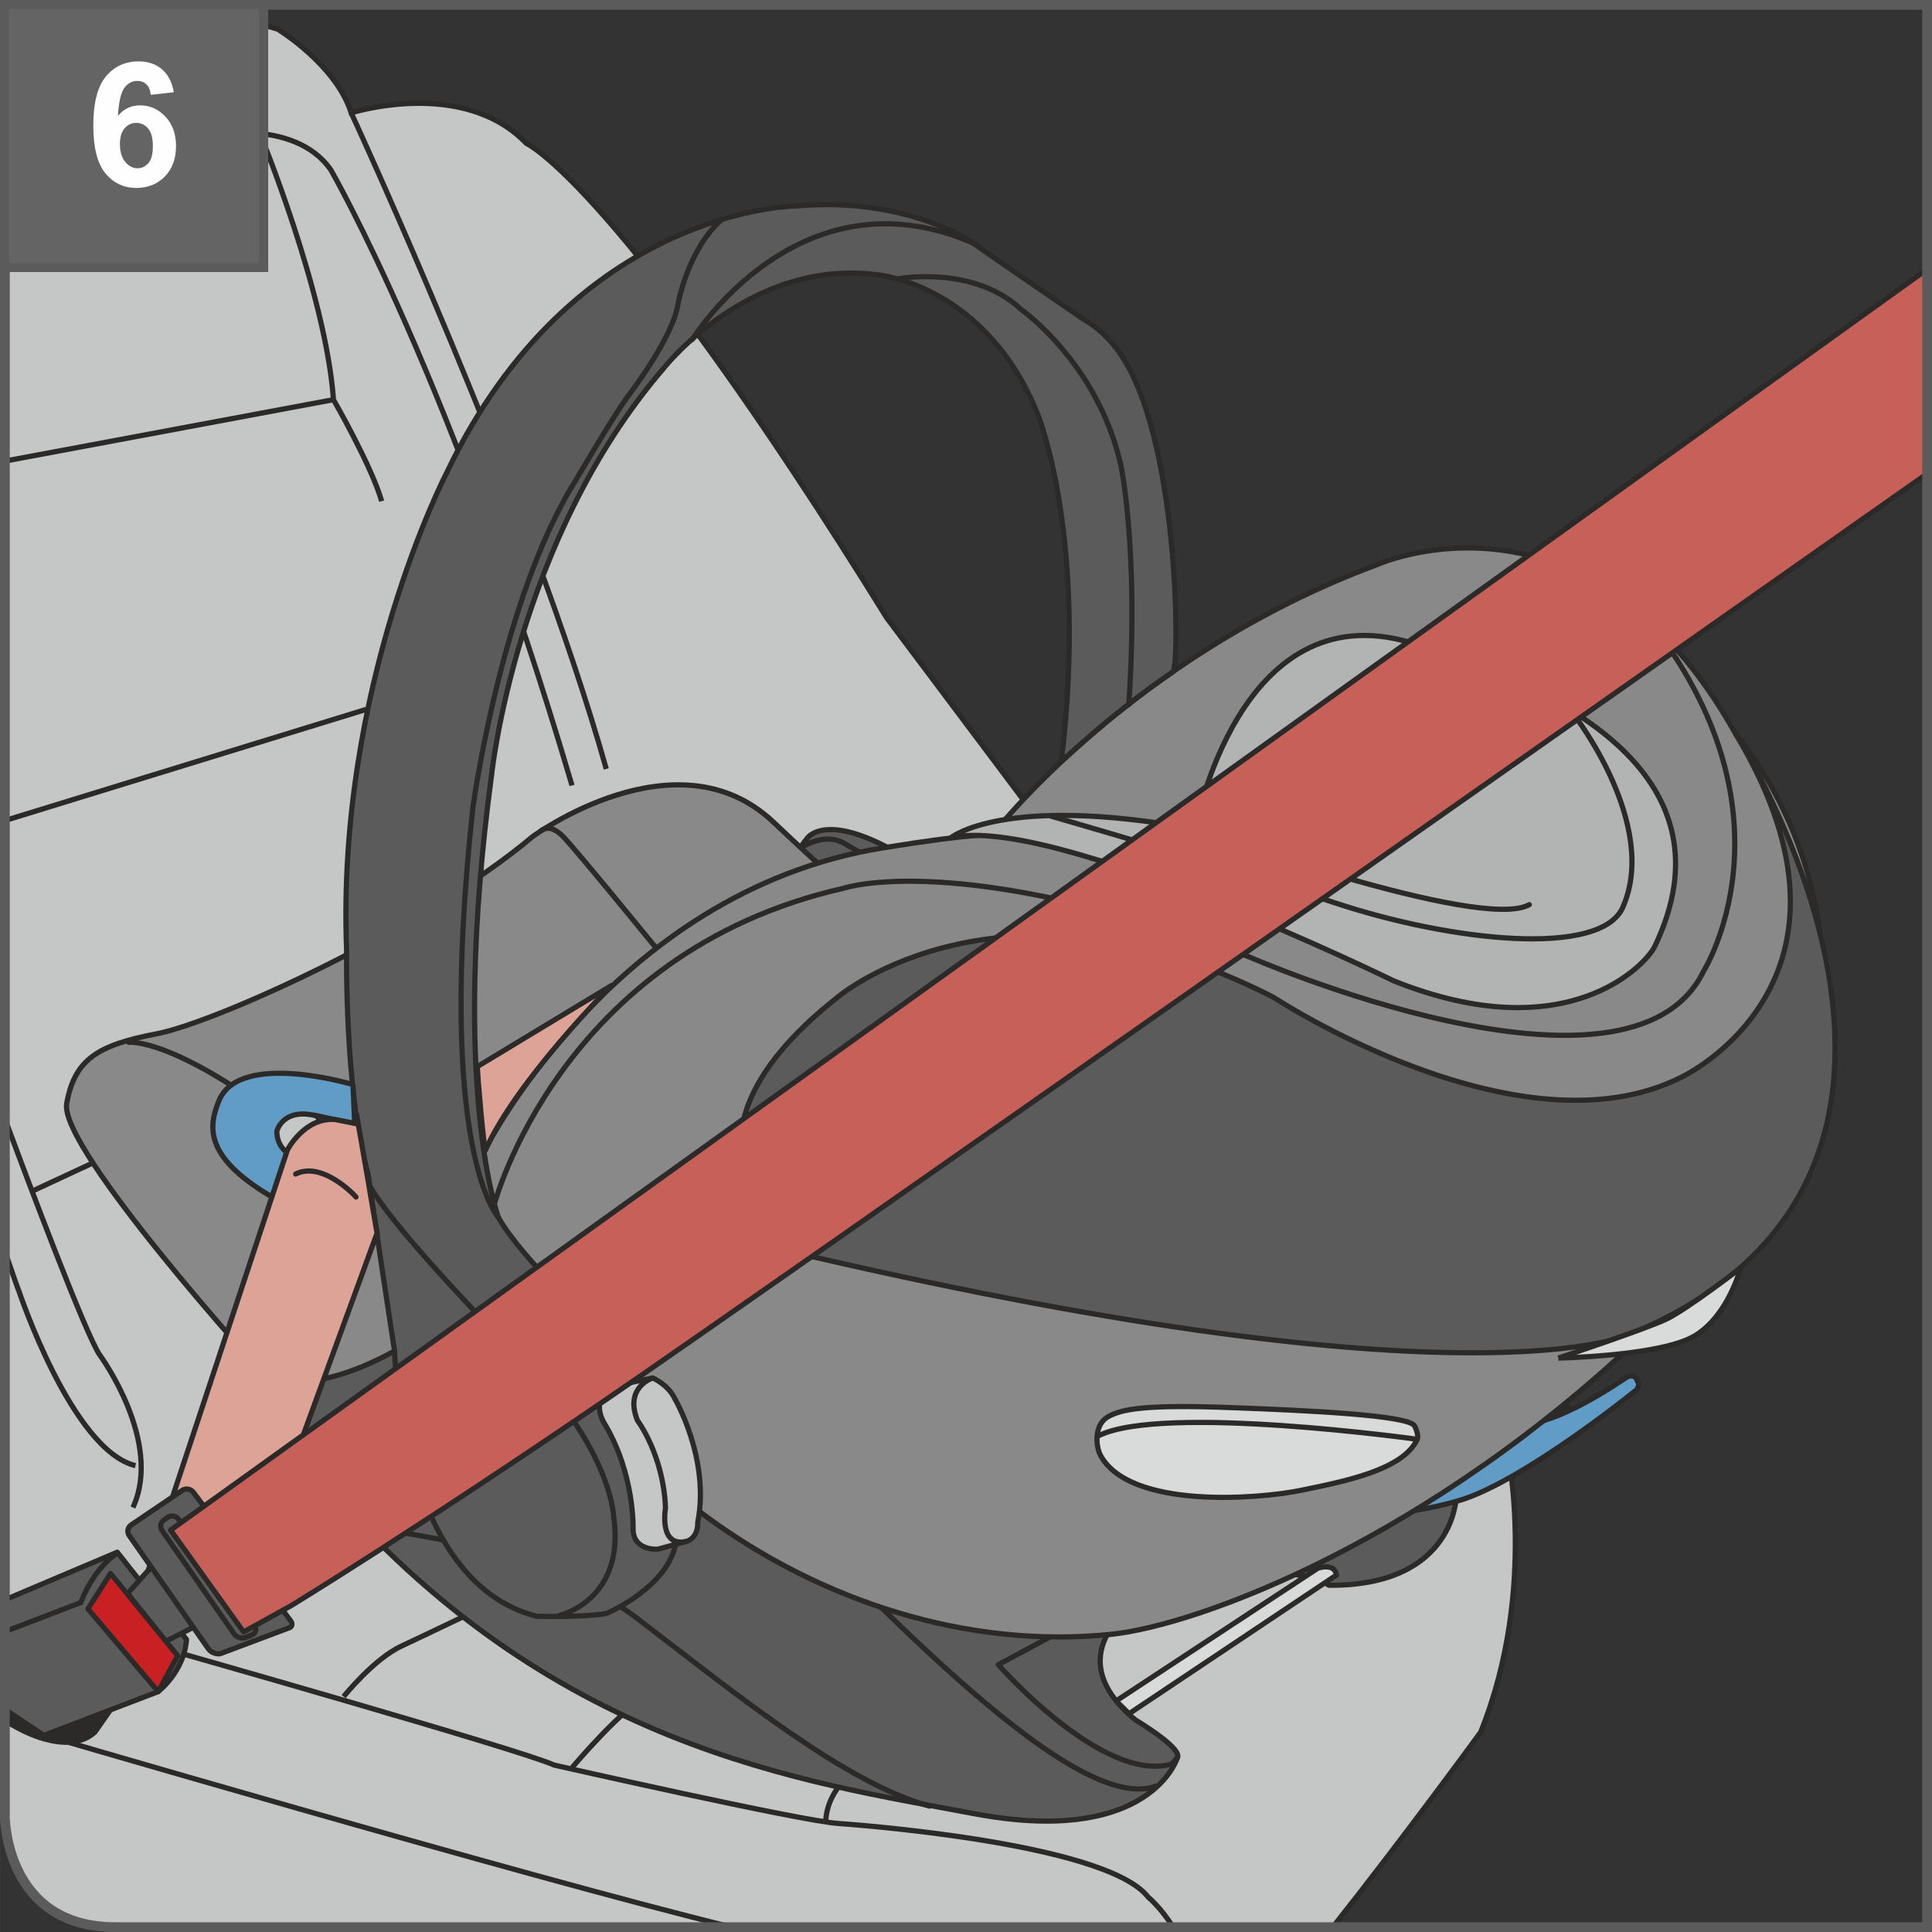 <?xml version="1.0" encoding="UTF-8"?>
<!DOCTYPE svg PUBLIC "-//W3C//DTD SVG 1.1//EN" "http://www.w3.org/Graphics/SVG/1.1/DTD/svg11.dtd">
<!-- Creator: CorelDRAW 2017 -->
<svg xmlns="http://www.w3.org/2000/svg" xml:space="preserve" width="335px" height="335px" version="1.1" style="shape-rendering:geometricPrecision; text-rendering:geometricPrecision; image-rendering:optimizeQuality; fill-rule:evenodd; clip-rule:evenodd"
viewBox="0 0 5350.7 5350.8"
 xmlns:xlink="http://www.w3.org/1999/xlink">
 <rect x="0" y="0" width="5350.7" height="5350.8" fill="#333333" stroke="none"/>
 <defs>
  <style type="text/css">
   <![CDATA[
    .str5 {stroke:#5B5B5B;stroke-width:25.1;stroke-miterlimit:4}
    .str4 {stroke:#5B5B5B;stroke-width:27;stroke-miterlimit:4}
    .str0 {stroke:#2B2A29;stroke-width:14.4;stroke-miterlimit:4}
    .str2 {stroke:#2B2A29;stroke-width:14.4;stroke-linejoin:round;stroke-miterlimit:4}
    .str3 {stroke:#2B2A29;stroke-width:14.4;stroke-linecap:round;stroke-miterlimit:4}
    .str1 {stroke:#2B2A29;stroke-width:14.4;stroke-linecap:round;stroke-linejoin:round;stroke-miterlimit:4}
    .fil1 {fill:none;fill-rule:nonzero}
    .fil13 {fill:#FEFEFE;fill-rule:nonzero}
    .fil5 {fill:#D9DADA;fill-rule:nonzero}
    .fil0 {fill:#C5C6C6;fill-rule:nonzero}
    .fil7 {fill:#B2B3B3;fill-rule:nonzero}
    .fil4 {fill:#898989;fill-rule:nonzero}
    .fil12 {fill:#646464;fill-rule:nonzero}
    .fil3 {fill:#5B5B5B;fill-rule:nonzero}
    .fil9 {fill:#434242;fill-rule:nonzero}
    .fil2 {fill:#2B2A29;fill-rule:nonzero}
    .fil10 {fill:#C92123;fill-rule:nonzero}
    .fil8 {fill:#DEA397;fill-rule:nonzero}
    .fil11 {fill:#C76058;fill-rule:nonzero}
    .fil6 {fill:#619CC7;fill-rule:nonzero}
   ]]>
  </style>
 </defs>
 <g id="Слой_x0020_1">
  <path class="fil0" d="M3691.1 5337.3c198.7,-250.7 409.6,-540 409.6,-540 161.7,-400.7 70.3,-801.3 70.3,-801.3l-1715.1 -2284.6c-745.2,-1202 -998.3,-1314.4 -998.3,-1314.4 -175.7,-182.8 -485,-84.4 -485,-84.4 -42.1,-133.6 -203.8,-232 -203.8,-232 0,0 -133.5,-42.1 -302.3,-49.2l-453 19.9 0 4980.2c0,0 0,305.8 305.7,305.8l0 0 3371.9 0z"/>
  <path class="fil1 str0" d="M3691.1 5337.3c198.7,-250.7 409.6,-540 409.6,-540 161.7,-400.7 70.3,-801.3 70.3,-801.3l-1715.1 -2284.6c-745.2,-1202 -998.3,-1314.4 -998.3,-1314.4 -175.7,-182.8 -485,-84.4 -485,-84.4 -42.1,-133.6 -203.8,-232 -203.8,-232 0,0 -133.5,-42.1 -302.3,-49.2l-453 19.9"/>
  <path class="fil1 str0" d="M972.6 312.6c0,0 499.1,1079 706.5,1817.1"/>
  <path class="fil1 str0" d="M1584.2 2175.4c-330.4,-1121.2 -667.8,-1704.6 -667.8,-1704.6 -101.9,-147.6 -351.4,-94.9 -351.4,-94.9 -102,24.6 -506.2,66.8 -506.2,66.8l-45.3 4.8"/>
  <path class="fil1 str0" d="M13.5 3098.8c55.7,150 225.2,602 263.2,654.6 0,0 175.8,239 91.4,421.8"/>
  <path class="fil2" d="M44.8 4783.2c0,0 140.6,84.4 217.9,14.1l49.2 -70.4 -7 -70.2 -182.8 -260.1c0,0 -64.6,20.4 -108.6,39.9l0 329.9 31.3 16.8z"/>
  <path class="fil1 str0" d="M44.8 4783.2c0,0 140.6,84.4 217.9,14.1l49.2 -70.4 -7 -70.2 -182.8 -260.1c0,0 -64.6,20.4 -108.6,39.9m0 329.9l31.3 16.8"/>
  <path class="fil1 str0" d="M452.5 4565.3c0,0 991.1,281.2 1082.5,323.3 0,0 681.8,154.7 787.3,161.7 0,0 738,49.3 857.6,203.9 0,0 35.7,29.4 68.9,83.1"/>
  <path class="fil1 str0" d="M951.6 4698.9c0,0 84.3,-105.4 161.6,-140.6 0,0 344.4,-161.7 372.6,-182.8"/>
  <path class="fil1 str0" d="M1584.2 4895.7c0,0 147.6,-175.7 217.9,-203.9 0,0 168.7,-91.3 196.8,-119.5"/>
  <path class="fil1 str0" d="M2287.1 5050.3c0,0 -7,-84.3 84.4,-147.6 0,0 217.8,-147.6 281.2,-182.8"/>
  <path class="fil1 str0" d="M719.6 368.9c0,0 182.8,442.8 203.9,738 0,0 105.4,182.8 133.5,281.2"/>
  <line class="fil1 str0" x1="13.5" y1="1277" x2="923.4" y2= "1106.9" />
  <line class="fil1 str0" x1="13.5" y1="2272.6" x2="1014.8" y2= "1964.5" />
  <line class="fil1 str0" x1="87" y1="3300" x2="494.6" y2= "3110.3" />
  <line class="fil1 str0" x1="607.1" y1="4073.2" x2="881.3" y2= "3904.5" />
  <path class="fil1 str0" d="M1099.2 4143.6c0,0 -400.7,260 -471,274.1 0,0 -168.7,91.4 -147.6,154.6"/>
  <path class="fil1 str0" d="M13.5 3465.3c22.1,64.8 35.9,103.9 38.3,108.8 0,0 147.6,443 323.4,485.1"/>
  <path class="fil1 str0" d="M44.8 4783.2c0,0 1419.8,416.7 1982.2,554.1"/>
  <path class="fil3" d="M2209.7 2362.3c6.7,-14.8 15.1,-28.2 25.5,-40.2 0,0 51.2,-81.6 271.6,52.7l9.6 37.7c0,0 -395,146.2 -306.7,-50.2z"/>
  <path class="fil1 str1" d="M2209.7 2362.3c6.7,-14.8 15.1,-28.2 25.5,-40.2 0,0 51.2,-81.6 271.6,52.7l9.6 37.7c0,0 -395,146.2 -306.7,-50.2"/>
  <path class="fil1 str1" d="M2215.6 2350.1c0,0 65.1,-48.6 123.9,-13.5 58.8,35.1 159.2,85.2 159.2,85.2"/>
  <path class="fil4" d="M736.6 3812.7c417,172.1 451.8,-232.2 571.4,-371.8 119.5,-139.5 496.3,-743.5 590.7,-831 94.4,-87.5 373,-213.1 373,-213.1 0,0 -8.5,-5.7 -130.3,-120.5 -267.8,-252.7 -666.4,40.7 -666.4,40.7 -302.7,255.1 -878.5,514.9 -1039.9,545.9 -161.5,31 -228.1,68.6 -250.4,193.2 -22.3,124.7 544.9,748.8 544.9,748.8l7 7.8z"/>
  <path class="fil1 str1" d="M736.6 3812.7c417,172.1 451.8,-232.2 571.4,-371.8 119.5,-139.5 496.3,-743.5 590.7,-831 94.4,-87.5 373,-213.1 373,-213.1 0,0 -8.5,-5.7 -130.3,-120.5 -267.8,-252.7 -666.4,40.7 -666.4,40.7 -302.7,255.1 -878.5,514.9 -1039.9,545.9 -161.5,31 -228.1,68.6 -250.4,193.2 -22.3,124.7 544.9,748.8 544.9,748.8l7 7.8"/>
  <path class="fil1 str1" d="M356.7 2886.8c0,0 129.4,-16.3 472.6,254.8"/>
  <path class="fil1 str1" d="M1499.7 2299.5c2.5,-0.8 23.4,-19.6 59.7,17.3 36.3,36.9 264.4,317 264.4,317"/>
  <path class="fil3" d="M736.6 3812.7c0,0 112.2,62.9 356.2,-71.1 243.9,-134.1 538.6,-128.5 773.4,28.9 234.7,157.4 388.4,496.1 706.2,578.1 317.8,82.1 834.4,34.1 1091,-92.7 256.6,-126.9 370.1,-114.5 370.1,-114.5 0,0 -1,251.8 -353,249.1 0,0 -114.1,-76 -392,-7.5l-277.8 68.4 132.6 -7.8c0,0 -217.6,139.6 1.4,319.9 0,0 126,74.8 116.8,103 -9.1,28.3 -101.8,244.2 -565.8,156.2 -464,-88 -1175.3,-179.1 -1808.1,-925.6 0,0 -185.7,-238.3 -151,-284.4z"/>
  <path class="fil1 str1" d="M736.6 3812.7c0,0 112.2,62.9 356.2,-71.1 243.9,-134.1 538.6,-128.5 773.4,28.9 234.7,157.4 388.4,496.1 706.2,578.1 317.8,82.1 834.4,34.1 1091,-92.7 256.6,-126.9 370.1,-114.5 370.1,-114.5 0,0 -1,251.8 -353,249.1 0,0 -114.1,-76 -392,-7.5l-277.8 68.4 132.6 -7.8c0,0 -217.6,139.6 1.4,319.9 0,0 126,74.8 116.8,103 -9.1,28.3 -101.8,244.2 -565.8,156.2 -464,-88 -1175.3,-179.1 -1808.1,-925.6 0,0 -185.7,-238.3 -151,-284.4"/>
  <path class="fil1 str1" d="M1010.2 4232.2c0,0 477,37.2 758.4,253 281.4,215.8 574.4,453.3 805.8,517"/>
  <path class="fil1 str1" d="M1715 3749.8c0,0 171.2,183.3 399,384.8 227.8,201.5 845.5,903.5 1087.7,812"/>
  <path class="fil1 str1" d="M1780.1 3779.7c0,0 84.7,91.6 158,161.4 73.4,69.9 226.2,235.9 235.4,230 9.1,-5.9 32,-60.4 28.6,-69.1 -3.3,-8.7 -40.8,-47.2 -40.8,-47.2 0,0 -305.1,-305.1 -381.2,-275.1"/>
  <path class="fil5" d="M1773.6 3775.6c0,0 -6,-49.3 23.6,-46.8 29.6,2.7 58.5,-6.8 226.5,109.5 0,0 141.6,82.3 141.4,119.9 -0.2,37.5 -7.5,115.8 -7.5,115.8 0,0 -43.5,12.7 -82,-27.4 -38.4,-40 -302,-271 -302,-271z"/>
  <path class="fil1 str1" d="M1773.6 3775.6c0,0 -6,-49.3 23.6,-46.8 29.6,2.7 58.5,-6.8 226.5,109.5 0,0 141.6,82.3 141.4,119.9 -0.2,37.5 -7.5,115.8 -7.5,115.8 0,0 -43.5,12.7 -82,-27.4 -38.4,-40 -302,-271 -302,-271"/>
  <path class="fil1 str1" d="M3261.5 4866.5l-16.1 19.1c-192.9,54.4 -480.6,-275.2 -480.6,-275.2l264.7 -141.8"/>
  <path class="fil5" d="M3701.4 4362.2c-5,-35.2 -51.8,-18.8 -51.8,-18.8l-558.5 367.5 35.9 35.3 574.4 -384z"/>
  <path class="fil1 str1" d="M3701.4 4362.2c-5,-35.2 -51.8,-18.8 -51.8,-18.8l-558.5 367.5 35.9 35.3 574.4 -384"/>
  <path class="fil1 str1" d="M1793.7 3730.7c0,0 329.6,251.7 371.4,227.4"/>
  <path class="fil6" d="M4216.7 3942.8c0,0 75,15.8 289.2,-128.9 0,0 15.5,-9.4 25.6,3.5l6.8 14.8c0,0 1.9,13.7 -13.5,23.1 0,0 -295,238 -472.6,297.1 0,0 -116.9,37.1 -192.5,34.4 0,0 207.1,-212.3 376.5,-312.8 0,0 -41.3,50.3 -19.5,68.8z"/>
  <path class="fil1 str1" d="M4216.7 3942.8c0,0 75,15.8 289.2,-128.9 0,0 15.5,-9.4 25.6,3.5l6.8 14.8c0,0 1.9,13.7 -13.5,23.1 0,0 -295,238 -472.6,297.1 0,0 -116.9,37.1 -192.5,34.4 0,0 207.1,-212.3 376.5,-312.8 0,0 -41.3,50.3 -19.5,68.8"/>
  <path class="fil1 str1" d="M3859.7 4139.5c0,0 198.1,-35.6 367.2,-167.8 0,0 5.5,-22.3 118.5,-76.2"/>
  <path class="fil4" d="M1328.6 3210.7c0,0 355.9,-739.7 1116.2,-862.4 261.4,-42.3 303.4,-36.1 303.4,-36.1 0,0 382.4,-494.7 1063.7,-747.6 0,0 584.3,-266.7 996,469.8 0,0 676,760.7 -240.6,1645.5 -607.4,586.5 -1251.4,821.9 -1489.6,846.4 -791.5,81.6 -1632.9,-524.5 -1749.1,-1315.6z"/>
  <path class="fil1 str1" d="M1328.6 3210.7c0,0 355.9,-739.7 1116.2,-862.4 261.4,-42.3 303.4,-36.1 303.4,-36.1 0,0 382.4,-494.7 1063.7,-747.6 0,0 584.3,-266.7 996,469.8 0,0 676,760.7 -240.6,1645.5 -607.4,586.5 -1251.4,821.9 -1489.6,846.4 -791.5,81.6 -1632.9,-524.5 -1749.1,-1315.6"/>
  <path class="fil7" d="M2633.2 2320.4c0,0 145.1,-121.7 676.5,-24.3 0,0 121.3,-656.8 596.5,-516.5 441.3,130.3 897.6,379.2 677,841.1 -24.5,51.3 -243.3,287.9 -722.7,96.1 0,0 -947.4,-463.9 -1227.3,-396.4z"/>
  <path class="fil1 str1" d="M2633.2 2320.4c0,0 145.1,-121.7 676.5,-24.3 0,0 121.3,-656.8 596.5,-516.5 441.3,130.3 897.6,379.2 677,841.1 -24.5,51.3 -243.3,287.9 -722.7,96.1 0,0 -947.4,-463.9 -1227.3,-396.4"/>
  <path class="fil1 str1" d="M3309.7 2296.1c0,0 790.2,285.7 925.7,209.4"/>
  <path class="fil1 str1" d="M1367.4 3340.7c0,0 180,-702.6 969.6,-880.7 0,0 314.8,-108.8 1119.6,189 0,0 1057.4,463.4 1261.8,40.3 0,0 264.9,-421.9 -134.5,-949.2"/>
  <path class="fil1 str1" d="M2912.6 2261c0,0 456,130.5 782.6,238.9 326.7,108.4 737.4,151.3 798.9,13.6 102.3,-229.2 -134.5,-533.2 -134.5,-533.2"/>
  <path class="fil3" d="M1786.7 3834.1c0,0 -121.6,-157.6 -293,-316.9 0,0 -81,-85.9 -113.2,-145.3 0,0 -135.3,-360 -19.2,-1224.7 0,0 67.1,-652.1 477.6,-1128.3 0,0 240.7,-306.7 596.1,-257.2 0,0 298.3,28.6 440.6,389.8 0,0 137.8,341.9 64.1,953.6 -1.3,10.8 113,-110.8 308.9,-244.8 18.7,-12.8 17.3,-610.3 -132,-858.3 0,0 -40,-75.1 -114.5,-117 0,0 -248.1,-169.5 -308.3,-212.5 0,0 -180.4,-128.8 -488.7,-102.1 0,0 -618.4,3.3 -968.6,740.2 0,0 -305.5,587.9 -276.6,1321.6 0,0 -6.1,391.6 59.8,621.3 0,0 25.3,176 73,488.1 0,0 14,638 393,734.7 0,0 138.6,3.5 194.2,-8 0,0 173.7,-72.3 193.2,-200.9l-3.6 -257.8 -82.8 -175.5z"/>
  <path class="fil1 str1" d="M1786.7 3834.1c0,0 -121.6,-157.6 -293,-316.9 0,0 -81,-85.9 -113.2,-145.3 0,0 -135.3,-360 -19.2,-1224.7 0,0 67.1,-652.1 477.6,-1128.3 0,0 240.7,-306.7 596.1,-257.2 0,0 298.3,28.6 440.6,389.8 0,0 137.8,341.9 64.1,953.6 -1.3,10.8 113,-110.8 308.9,-244.8 18.7,-12.8 17.3,-610.3 -132,-858.3 0,0 -40,-75.1 -114.5,-117 0,0 -248.1,-169.5 -308.3,-212.5 0,0 -180.4,-128.8 -488.7,-102.1 0,0 -618.4,3.3 -968.6,740.2 0,0 -305.5,587.9 -276.6,1321.6 0,0 -6.1,391.6 59.8,621.3 0,0 25.3,176 73,488.1 0,0 14,638 393,734.7 0,0 138.6,3.5 194.2,-8 0,0 173.7,-72.3 193.2,-200.9l-3.6 -257.8 -82.8 -175.5"/>
  <path class="fil0" d="M1696.5 3839.3l111.3 -22.9c0,0 43,18.5 61.1,57.4 0,0 98.4,167.7 63.3,343.5 0,0 3.5,39.9 -30.8,51.6l-78.8 21.5c0,0 -65.4,6.2 -69.3,-51.7 0,0 6.6,-155.9 -81.7,-300.3 0,0 -38.5,-64 24.9,-99.1z"/>
  <path class="fil1 str1" d="M1696.5 3839.3l111.3 -22.9c0,0 43,18.5 61.1,57.4 0,0 98.4,167.7 63.3,343.5 0,0 3.5,39.9 -30.8,51.6l-78.8 21.5c0,0 -65.4,6.2 -69.3,-51.7 0,0 6.6,-155.9 -81.7,-300.3 0,0 -38.5,-64 24.9,-99.1"/>
  <path class="fil1 str1" d="M1807.7 3816.4c0,0 -79.4,25 -42.4,117.4 0,0 72.1,95.1 77.8,242.5 0,0 -19.8,110.7 58.3,92.6"/>
  <path class="fil1 str1" d="M1550.4 4473.7c0,0 182.6,-42.2 149.1,-273.2 0,0 -3.8,-157.8 -199.8,-378.7 0,0 -386.5,-382.7 -476.4,-538.1"/>
  <path class="fil1 str1" d="M1380.5 3371.9c0,0 -174.6,-181.3 -70.6,-1137.5 0,0 78.3,-575.1 283.5,-902.5 0,0 102.7,-174.4 140.9,-228.2 0,0 129.8,-166 143.8,-263.5 0,0 26.7,-148.7 120.2,-231.9"/>
  <path class="fil1 str1" d="M1917.3 940.1c0,0 292.6,-475.9 776.5,-267.6"/>
  <path class="fil1 str1" d="M2490.3 771.7c0,0 206.8,-37.9 338.1,85.6 0,0 212.5,148.9 276,431.7 0,0 50.3,237.2 21.8,662.4"/>
  <path class="fil3" d="M2242.6 3478.8c0,0 -483.5,-279.5 82.4,-721.1 0,0 453.2,-377.3 1200.7,3.6 0,0 683.1,449.9 1132.6,221.2 0,0 560.5,-264.2 149.6,-948.1 0,0 782.5,1218.5 -295.1,1661.5 0,0 -432.6,207.8 -2270.2,-217.1z"/>
  <path class="fil1 str1" d="M2242.6 3478.8c0,0 -483.5,-279.5 82.4,-721.1 0,0 453.2,-377.3 1200.7,3.6 0,0 683.1,449.9 1132.6,221.2 0,0 560.5,-264.2 149.6,-948.1 0,0 782.5,1218.5 -295.1,1661.5 0,0 -432.6,207.8 -2270.2,-217.1"/>
  <path class="fil8" d="M1322.3 2953.8l370.9 -224.2c0,0 -262.9,262.4 -348.9,456.2 -2.9,6.5 -23.8,-220.9 -22,-232z"/>
  <path class="fil1 str2" d="M1322.3 2953.8l370.9 -224.2c0,0 -262.9,262.4 -348.9,456.2 -2.9,6.5 -23.8,-220.9 -22,-232"/>
  <path class="fil9" d="M941.4 3181.1l49.1 -35.2 23.4 93.2c0,0 -68.1,-48.4 -72.5,-58z"/>
  <path class="fil1 str0" d="M941.4 3181.1l49.1 -35.2 23.4 93.2c0,0 -68.1,-48.4 -72.5,-58"/>
  <path class="fil6" d="M977.5 3003.8c0,0 -313.7,-94.4 -371,44.4 -30.3,73.4 -42.2,160.2 159.8,274.4 0,0 134.3,108.7 277.8,92.9l-45.1 -251.1c0,0 -103.4,-35.8 -119.1,-73.8l102.4 22 -4.8 -108.8z"/>
  <path class="fil1 str0" d="M977.5 3003.8c0,0 -313.7,-94.4 -371,44.4 -30.3,73.4 -42.2,160.2 159.8,274.4 0,0 134.3,108.7 277.8,92.9l-45.1 -251.1c0,0 -103.4,-35.8 -119.1,-73.8l102.4 22 -4.8 -108.8"/>
  <path class="fil0" d="M1014 3239.1c0,0 -2.1,-3.2 -29.9,-4.4 -39.8,-1.5 -98.5,-6.6 -148.3,-21.9 -53,-16.2 -69.4,-48.5 -69.1,-80.2 0,0 16.5,-65.8 109.4,-42.2l137.9 148.7z"/>
  <path class="fil1 str0" d="M1014 3239.1c0,0 -2.1,-3.2 -29.9,-4.4 -39.8,-1.5 -98.5,-6.6 -148.3,-21.9 -53,-16.2 -69.4,-48.5 -69.1,-80.2 0,0 16.5,-65.8 109.4,-42.2l137.9 148.7"/>
  <path class="fil8" d="M387.5 4418.7l408.6 -1234.2c0,0 47.2,-90.4 131.3,-84 13.1,2.5 43.2,8.2 60.1,11.9 0,0 -0.2,-23.8 -0.6,-29 0,0 16.9,93.1 57.3,332.1l-265 724.9 -391.7 278.3z"/>
  <path class="fil1 str0" d="M387.5 4418.7l408.6 -1234.2c0,0 47.2,-90.4 131.3,-84 13.1,2.5 43.2,8.2 60.1,11.9 0,0 -0.2,-23.8 -0.6,-29 0,0 16.9,93.1 57.3,332.1l-265 724.9 -391.7 278.3"/>
  <path class="fil5" d="M4315.9 3761.3c0,0 241.4,-80.3 299.6,-108.1 56.8,-27.2 204.8,-141 204.8,-141 0,0 -32.9,129.9 -125.4,186.7 -92.5,56.9 -379,62.4 -379,62.4z"/>
  <path class="fil1 str0" d="M4315.9 3761.3c0,0 241.4,-80.3 299.6,-108.1 56.8,-27.2 204.8,-141 204.8,-141 0,0 -32.9,129.9 -125.4,186.7 -92.5,56.9 -379,62.4 -379,62.4"/>
  <path class="fil5" d="M3917.4 3948.7c5.1,8.1 11.7,28.8 7.7,37.5 -38.9,85.5 -205.5,117.4 -322.7,141.5 -117.1,24.2 -472.6,52.4 -554.4,-96.7 -12.9,-23.6 -19,-83 18.8,-106 37.8,-22.8 104,-35.6 347.4,-26.4 210.2,7.8 485.2,20.9 503.2,50.1z"/>
  <path class="fil1 str1" d="M3917.4 3948.7c5.1,8.1 11.7,28.8 7.7,37.5 -38.9,85.5 -205.5,117.4 -322.7,141.5 -117.1,24.2 -472.6,52.4 -554.4,-96.7 -12.9,-23.6 -19,-83 18.8,-106 37.8,-22.8 104,-35.6 347.4,-26.4 210.2,7.8 485.2,20.9 503.2,50.1"/>
  <path class="fil1 str1" d="M3925.1 3986.2c0,0 -702.6,-97.7 -881.1,-10.5"/>
  <path class="fil3" d="M13.5 4430.8l311.2 -131.9c0,0 133.1,169 191.7,241.7 -6,88.9 -78.4,144.5 -78.4,144.5l-316.5 121.1 -108 -71.8 0 -303.6z"/>
  <path class="fil1 str1" d="M13.5 4430.8l311.2 -131.9c0,0 133.1,169 191.7,241.7 -6,88.9 -78.4,144.5 -78.4,144.5l-316.5 121.1 -108 -71.8"/>
  <polygon class="fil10" points="492,4585.5 438.1,4685.1 243.5,4455.9 306.1,4357.6 "/>
  <polyline class="fil1 str1" points="243.5,4455.9 306.1,4357.7 492,4585.5 438.1,4685.1 243.5,4455.9 "/>
  <line class="fil1 str1" x1="223.5" y1="4438.4" x2="13.5" y2= "4518.9" />
  <path class="fil1 str1" d="M323.6 4302.6c0,0 -60.4,34.5 -100.1,135.8"/>
  <polygon class="fil3" points="422.3,4336 353.4,4413.4 459.7,4545.5 535.4,4506.9 "/>
  <polyline class="fil1 str0" points="422.3,4336 353.4,4413.4 459.7,4545.5 535.4,4506.9 422.3,4336 "/>
  <path class="fil3" d="M535 4132.5c-7,-9.1 -20.7,-11.3 -30.3,-4.8l-141.6 95.9c-9.6,6.5 -12,19.6 -5.3,29.1l219.4 314c6.7,9.5 21.4,15.5 32.8,13.3l187.2 -70.3c11.3,-2.2 14.9,-11.5 7.8,-20.8l-270 -356.4z"/>
  <path class="fil1 str1" d="M535 4132.5c-7,-9.1 -20.7,-11.3 -30.3,-4.8l-141.6 95.9c-9.6,6.5 -12,19.6 -5.3,29.1l219.4 314c6.7,9.5 21.4,15.5 32.8,13.3l187.2 -70.3c11.3,-2.2 14.9,-11.5 7.8,-20.8l-270 -356.4"/>
  <path class="fil3" d="M453.9 4209.8c-9.5,6.6 -11.8,19.8 -5.1,29.2l196.4 281.9c6.8,9.4 21.1,13.5 31.8,9.1l17.3 -7.2c10.7,-4.4 13.9,-15.7 7.1,-25.1l-207.2 -290.4c-6.8,-9.4 -20.1,-11.6 -29.7,-5l-10.6 7.5z"/>
  <path class="fil1 str1" d="M453.9 4209.8c-9.5,6.6 -11.8,19.8 -5.1,29.2l200 286.7c6.8,9.4 21.1,13.5 31.8,9.1l17.2 -7.2c10.8,-4.4 14,-15.8 7.1,-25.1l-210.7 -295.2c-6.8,-9.4 -20.1,-11.6 -29.7,-5l-10.6 7.5"/>
  <line class="fil1 str1" x1="2591.6" y1="2824.1" x2="2751.9" y2= "2701.2" />
  <path class="fil11" d="M472.4 4237.8l202.2 282 132.2 -73.1c0,0 338.5,-206.4 874.8,-572.6 440.5,-300.9 2820.4,-1974.5 3655.6,-2562.2l0 -566.3 -4864.8 3492.2z"/>
  <path class="fil11" d="M472.4 4237.8l202.2 282 132.2 -73.1c0,0 338.5,-206.4 874.8,-572.6 440.5,-300.9 2820.4,-1974.5 3655.6,-2562.2l0 -566.3 -4864.8 3492.2z"/>
  <path class="fil1 str1" d="M472.4 4237.8l202.2 282 132.2 -73.1c0,0 338.5,-206.4 874.8,-572.6 440.5,-300.9 2820.4,-1974.5 3655.6,-2562.2m0 -566.3l-4864.8 3492.2"/>
  <path class="fil1 str3" d="M983.6 3312.9c19.6,21.1 -82.9,-102.1 -164.9,-61.4"/>
  <path class="fil1 str4" d="M13.5 13.5l0 5018c0,0 0,305.8 305.7,305.8l5018 0 0 -5323.8 -5323.7 0z"/>
  <polygon class="fil12 str5" points="12.6,740.8 730.2,740.8 730.2,12.6 12.6,12.6 "/>
  <path class="fil13" d="M481.3 255.5l-63.8 7.1c-1.4,-13.2 -5.5,-22.9 -12.1,-29.1 -6.6,-6.3 -15,-9.4 -25.5,-9.4 -13.9,0 -25.5,6.3 -35.2,18.8 -9.6,12.5 -15.6,38.4 -18.2,78 16.4,-19.5 36.8,-29.1 61.2,-29.1 27.4,0 50.9,10.4 70.5,31.4 19.6,20.9 29.3,48 29.3,81 0,35.2 -10.3,63.3 -30.8,84.5 -20.7,21.2 -47.2,31.8 -79.4,31.8 -34.6,0 -63,-13.5 -85.3,-40.4 -22.4,-26.9 -33.6,-71 -33.6,-132.3 0,-62.9 11.7,-108.2 34.9,-136.1 23.3,-27.8 53.5,-41.7 90.6,-41.7 26,0 47.7,7.4 64.8,21.9 17,14.7 27.8,35.9 32.6,63.6zm-149.2 143.5c0,21.3 4.9,37.9 14.8,49.5 9.9,11.7 21,17.5 33.7,17.5 12.1,0 22.3,-4.8 30.4,-14.3 8.2,-9.5 12.3,-25.1 12.3,-46.9 0,-22.2 -4.4,-38.5 -13.1,-49 -8.8,-10.3 -19.7,-15.5 -32.9,-15.5 -12.6,0 -23.3,4.9 -32,14.8 -8.9,9.9 -13.2,24.5 -13.2,43.9z"/>
 </g>
</svg>
